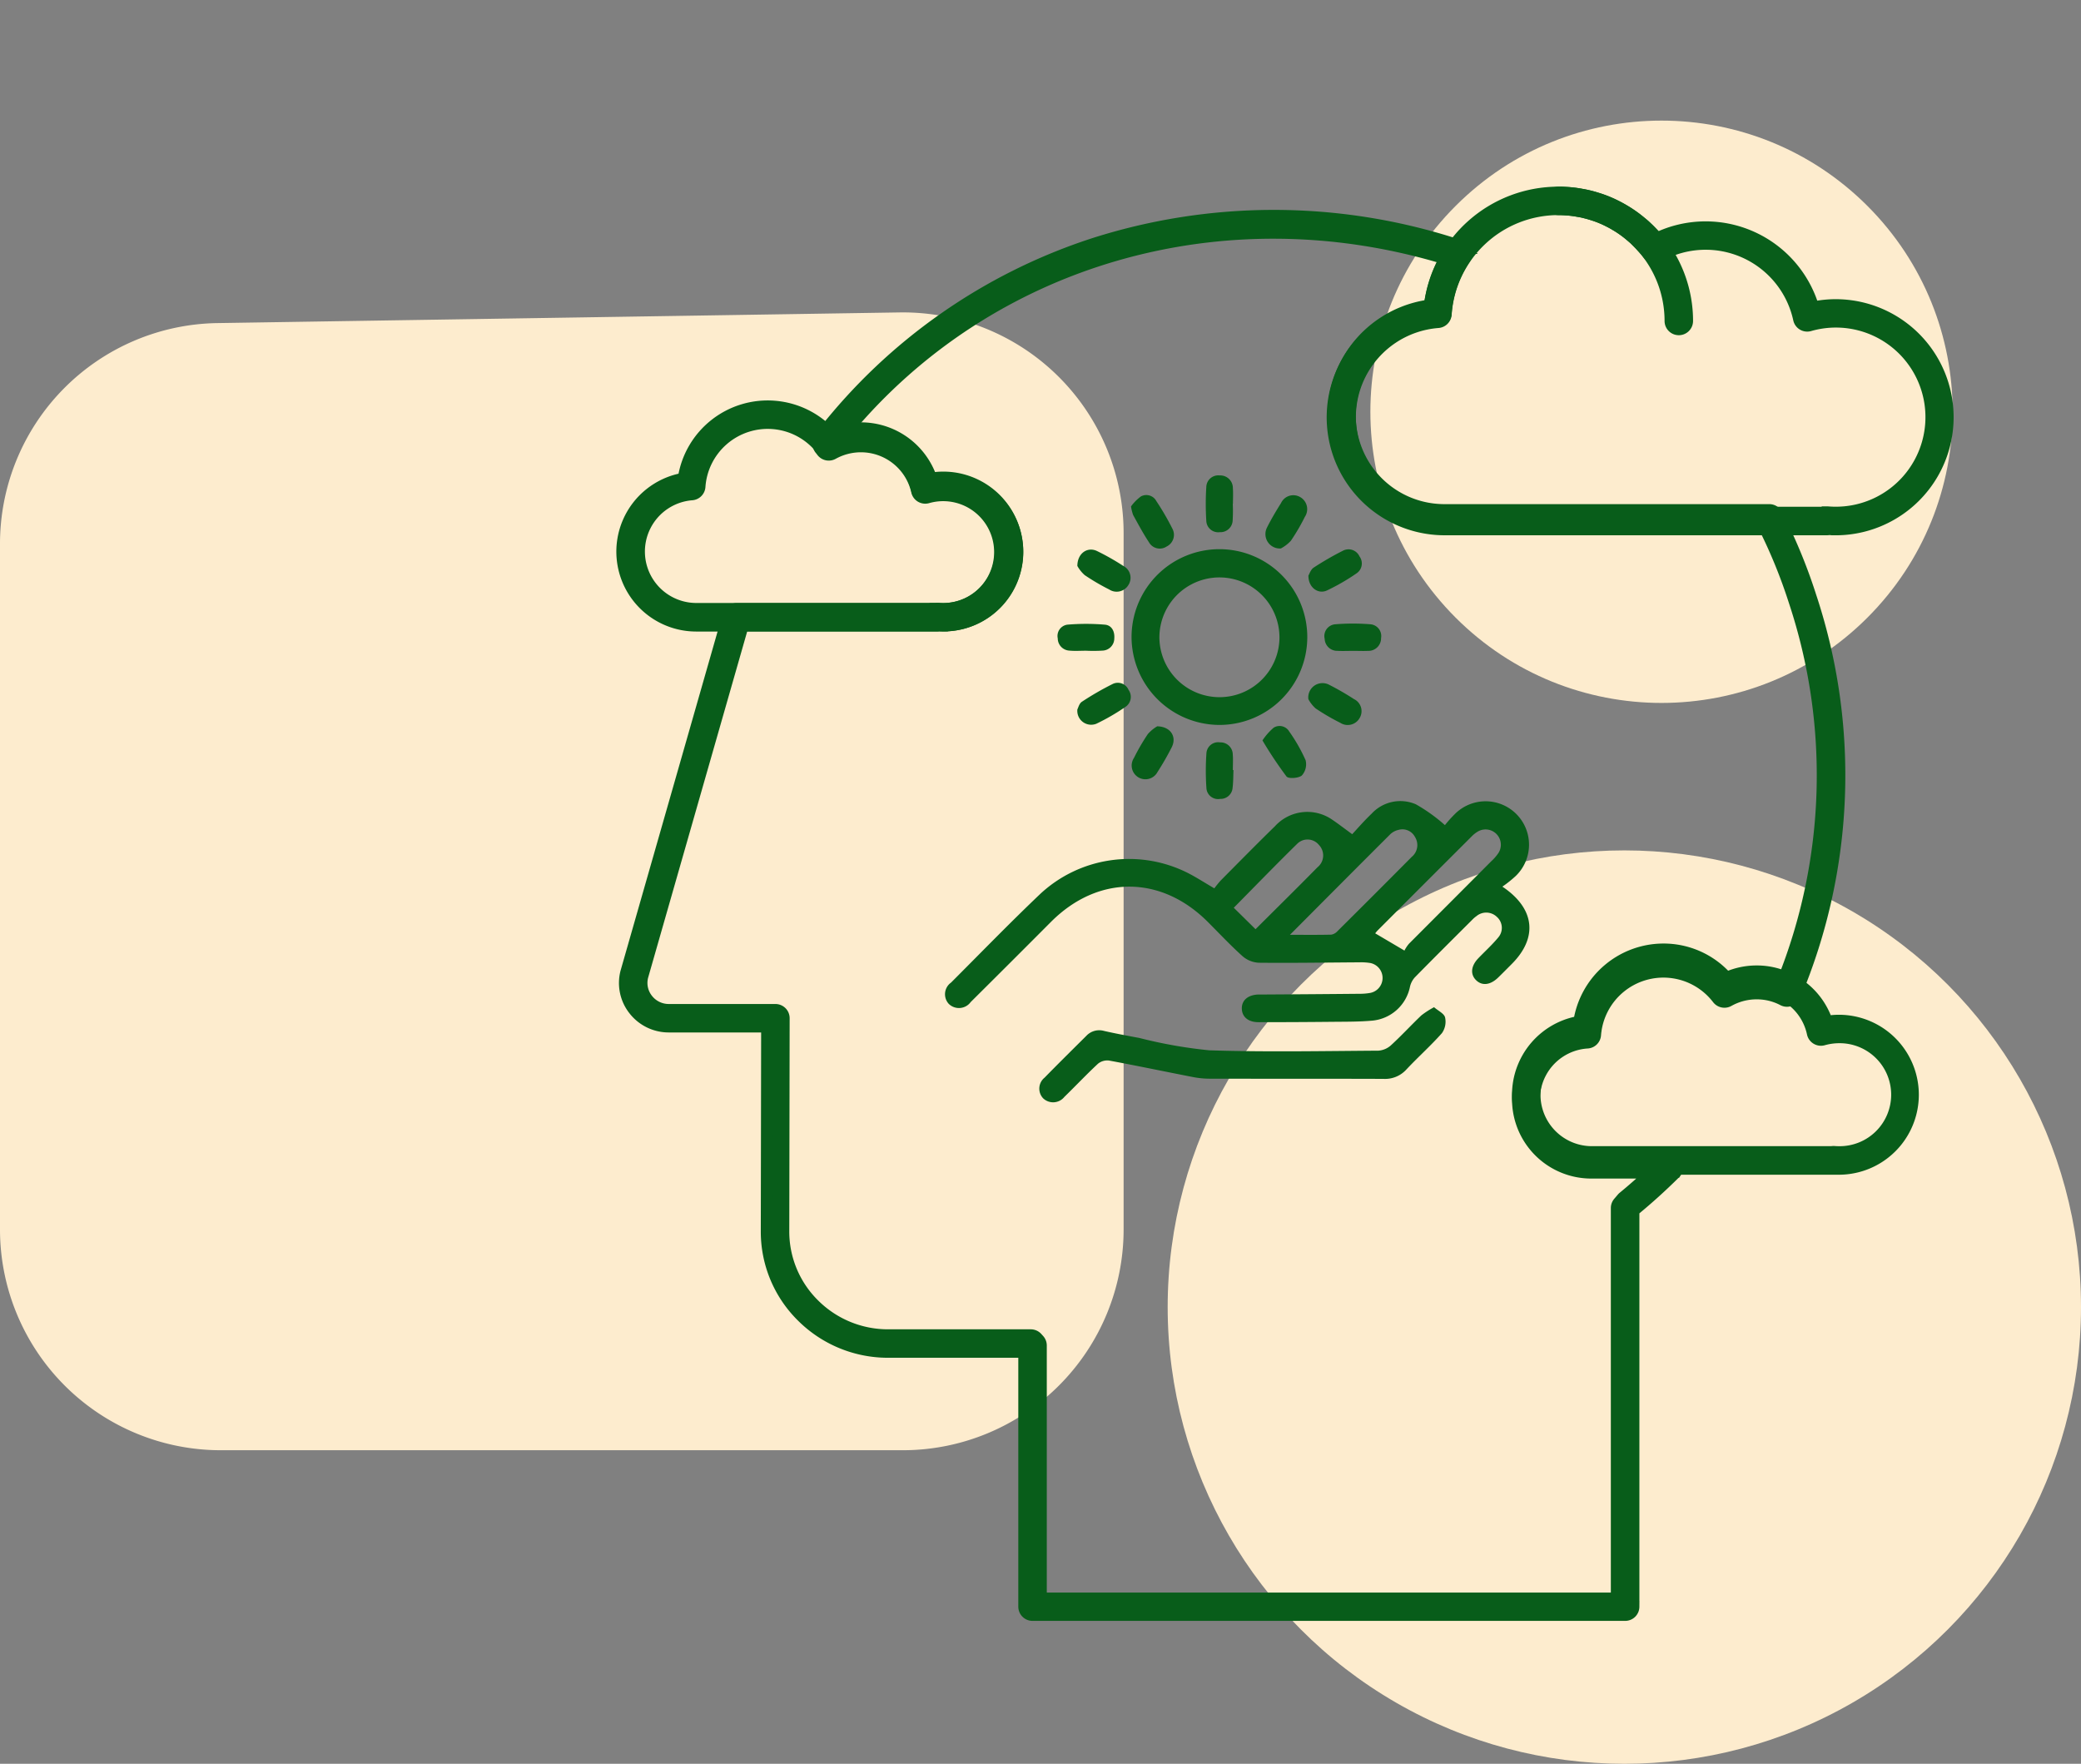 <svg xmlns="http://www.w3.org/2000/svg" width="180" height="152.55" viewBox="0 0 180 152.55"><rect x="0" y="0" width="180" height="152.55" fill="#808080" stroke="none"/><defs><style>.a{fill:#fdecce;}.b,.c{fill:#085d1a;}.b{stroke:#085d1a;}</style></defs><g transform="translate(-336.789 -3431)"><circle class="a" cx="39.5" cy="39.5" r="39.5" transform="translate(437.789 3504.55)"/><circle class="a" cx="25.183" cy="25.183" r="25.183" transform="translate(444.891 3466.614) rotate(-45)"/><path class="a" d="M855.77,1336.47l-59,.922a19.094,19.094,0,0,0-18.8,19.092v59.3a19.1,19.1,0,0,0,19.094,19.094h59a19.1,19.1,0,0,0,19.095-19.094v-60.222A19.094,19.094,0,0,0,855.77,1336.47Z" transform="translate(-441.181 2121.552)"/><g transform="translate(390.602 3447.644)"><g transform="translate(0 0)"><g transform="translate(0.226 2.019)"><path class="b" d="M1091.088,1421.086h-51.253a.729.729,0,0,1-.732-.726v-22.031h-11.742a10.516,10.516,0,0,1-7.462-3.069,10.3,10.3,0,0,1-3.07-7.38l.031-17.687h-8.483a3.8,3.8,0,0,1-3.012-1.464,3.731,3.731,0,0,1-.682-3.257l8.818-30.817a.727.727,0,0,1,.061-.149l.039-.071a.732.732,0,0,1,.643-.379h17.232a.679.679,0,0,1,.213-.017c.142.011.281.017.422.017a4.907,4.907,0,1,0-1.354-9.625.738.738,0,0,1-.579-.074.725.725,0,0,1-.34-.47,4.97,4.97,0,0,0-4.846-3.873,5.021,5.021,0,0,0-2.427.628.736.736,0,0,1-.942-.2c-.052-.069-.1-.132-.157-.2a.721.721,0,0,1-.086-.788l.227-.444a.722.722,0,0,1,.075-.117,48.988,48.988,0,0,1,23.425-16.408,51.162,51.162,0,0,1,30.918-.086l.391.124.393.125a.737.737,0,0,1,.291.177l.032.032a.721.721,0,0,1,.09.918,9.624,9.624,0,0,0-1.636,4.734.729.729,0,0,1-.673.674,8.167,8.167,0,0,0,.657,16.315h27.992a.733.733,0,0,1,.652.4,46.454,46.454,0,0,1,2.921,7.072,49.129,49.129,0,0,1-1.328,34.5.711.711,0,0,1-.067.122l-.039.058a.736.736,0,0,1-.95.238,4.873,4.873,0,0,0-2.286-.559,4.956,4.956,0,0,0-2.423.632.736.736,0,0,1-.944-.192,5.912,5.912,0,0,0-10.59,3.136.729.729,0,0,1-.674.675,4.905,4.905,0,0,0,.4,9.8h6.815a.732.732,0,0,1,.644.381.72.72,0,0,1-.033.743l-.175.264a.737.737,0,0,1-.094.114c-1.122,1.113-2.288,2.168-3.466,3.138l-.1.121v34.221A.729.729,0,0,1,1091.088,1421.086Zm-50.521-1.451h49.789v-33.761a.722.722,0,0,1,.173-.468l.318-.373a.722.722,0,0,1,.093-.091c.81-.665,1.615-1.373,2.4-2.113h-5.111a6.354,6.354,0,0,1-1.119-12.62,7.384,7.384,0,0,1,12.76-3.786,6.442,6.442,0,0,1,2.592-.545,6.359,6.359,0,0,1,2.253.4,47.755,47.755,0,0,0,1.021-32.874,45.141,45.141,0,0,0-2.628-6.454H1075.57a9.616,9.616,0,0,1-1.385-19.146,11.071,11.071,0,0,1,1.33-4.041c-19.232-5.821-39.393.029-51.786,14.918a6.442,6.442,0,0,1,7.343,4.187,6.364,6.364,0,1,1,1.04,12.632c-.122,0-.242,0-.363-.01a.686.686,0,0,1-.117.01h-16.853l-8.683,30.343a2.291,2.291,0,0,0,.425,1.989,2.341,2.341,0,0,0,1.856.9h9.216a.735.735,0,0,1,.518.213.722.722,0,0,1,.214.514l-.032,18.414a8.868,8.868,0,0,0,2.642,6.353,9.056,9.056,0,0,0,6.426,2.642h12.318a.735.735,0,0,1,.547.243l.156.173a.722.722,0,0,1,.185.483Zm64.566-52.445h0Z" transform="translate(-1004.562 -1300.059)"/></g><g transform="translate(61.507)"><path class="b" d="M1299.179,1320.936c-.183,0-.375-.006-.581-.019a.728.728,0,0,1-.166.019h-32.976a9.7,9.7,0,0,1-1.385-19.313,11.214,11.214,0,0,1,11.127-9.838h.026c.22,0,.441.007.657.021a11.766,11.766,0,0,1,1.314.159c.209.034.422.082.627.128l.038.009c.211.056.408.109.605.168a10.7,10.7,0,0,1,1.8.725c.185.1.366.2.547.3a11.582,11.582,0,0,1,1.57,1.106c.174.144.332.283.475.42s.26.246.383.377c.076.076.174.174.264.28.077.085.156.173.234.264a9.726,9.726,0,0,1,13.518,5.975,9.534,9.534,0,0,1,1.924-.2,9.711,9.711,0,1,1,0,19.422Zm-.746-1.5.058,0c.258.021.477.03.688.03a8.247,8.247,0,1,0-2.254-16.172.732.732,0,0,1-.915-.55,8.258,8.258,0,0,0-12.106-5.448.732.732,0,0,1-.942-.193c-.174-.227-.36-.451-.555-.664-.081-.094-.152-.164-.217-.229-.119-.125-.224-.223-.334-.327-.129-.124-.261-.24-.413-.366a10.112,10.112,0,0,0-1.362-.961c-.15-.083-.319-.177-.488-.265a9.223,9.223,0,0,0-1.548-.623c-.182-.055-.366-.1-.549-.152s-.369-.083-.545-.112a10.431,10.431,0,0,0-1.162-.141c-.187-.012-.376-.018-.564-.018h-.026a9.751,9.751,0,0,0-9.725,9.086.732.732,0,0,1-.673.68,8.241,8.241,0,0,0,.657,16.458h32.762A.731.731,0,0,1,1298.433,1319.439Z" transform="translate(-1255.729 -1291.785)"/></g><g transform="translate(0 18.491)"><path class="b" d="M1031.411,1387.78c-.122,0-.242,0-.363-.01a.688.688,0,0,1-.117.01h-20.872a6.412,6.412,0,0,1-1.112-12.729,7.362,7.362,0,0,1,12.754-3.818,6.424,6.424,0,0,1,8.671,3.8,6.326,6.326,0,0,1,1.04-.086,6.414,6.414,0,1,1,0,12.828Zm-.475-1.483.053,0c.142.011.281.017.422.017a4.95,4.95,0,1,0,0-9.9,4.868,4.868,0,0,0-1.354.192.732.732,0,0,1-.919-.549,4.96,4.96,0,0,0-7.273-3.273.732.732,0,0,1-.942-.2c-.052-.07-.1-.133-.157-.2a5.9,5.9,0,0,0-10.425,3.363.732.732,0,0,1-.672.68,4.949,4.949,0,0,0,.39,9.883h20.718A.693.693,0,0,1,1030.937,1386.3Z" transform="translate(-1003.635 -1368.793)"/></g><g transform="translate(77.473 65.462)"><path class="b" d="M1348.937,1583.409c-.118,0-.239,0-.357-.01a.71.71,0,0,1-.117.01h-20.872a6.413,6.413,0,0,1-1.119-12.73,7.39,7.39,0,0,1,7.284-6.264,7.3,7.3,0,0,1,5.475,2.445,6.4,6.4,0,0,1,2.592-.549,6.288,6.288,0,0,1,2.971.734,6.357,6.357,0,0,1,3.112,3.618,6.241,6.241,0,0,1,1.03-.088,6.417,6.417,0,1,1,0,12.835Zm-.468-1.483.056,0c.132.011.275.017.412.017a4.954,4.954,0,1,0,0-9.907,5.113,5.113,0,0,0-1.356.194.732.732,0,0,1-.911-.553,4.9,4.9,0,0,0-2.554-3.339,4.846,4.846,0,0,0-2.292-.567,4.92,4.92,0,0,0-2.423.638.733.733,0,0,1-.944-.194,5.9,5.9,0,0,0-10.59,3.163.732.732,0,0,1-.674.68,4.949,4.949,0,0,0,.4,9.883h20.717A.687.687,0,0,1,1348.469,1581.926Z" transform="translate(-1321.167 -1564.415)"/></g><g transform="translate(80.27)"><path class="b" d="M1340.847,1296.429a.729.729,0,0,1-.532-.229c-.117-.123-.216-.221-.313-.308l-.03-.028a3.381,3.381,0,0,0-.363-.321l-.037-.03a8.612,8.612,0,0,0-1.34-.945l-.022-.013a4.355,4.355,0,0,0-.45-.245l-.031-.015a8.235,8.235,0,0,0-1.538-.62l-.036-.011a4.774,4.774,0,0,0-.506-.14c-.181-.046-.356-.082-.559-.115a7.908,7.908,0,0,0-1.151-.141c-.2-.013-.385-.019-.576-.019a.732.732,0,0,1,0-1.464c.223,0,.438.007.657.021a9.129,9.129,0,0,1,1.325.161c.225.036.444.081.647.133a6.048,6.048,0,0,1,.622.173,9.708,9.708,0,0,1,1.778.717,5.851,5.851,0,0,1,.574.312,10.105,10.105,0,0,1,1.54,1.085,4.788,4.788,0,0,1,.486.428c.123.111.246.232.385.379a.732.732,0,0,1-.531,1.235Z" transform="translate(-1332.632 -1291.785)"/></g><g transform="translate(87.993 3.433)"><path class="b" d="M1367.692,1314.272a.732.732,0,0,1-.732-.732,9.636,9.636,0,0,0-2.486-6.461.732.732,0,0,1,1.088-.98,11.1,11.1,0,0,1,2.862,7.441A.732.732,0,0,1,1367.692,1314.272Z" transform="translate(-1364.286 -1305.857)"/></g><g transform="translate(27.92 24.481)"><path class="c" d="M6151.336,2472.075a10.091,10.091,0,0,0,1.161-.927,3.756,3.756,0,1,0-5.315-5.307,10.993,10.993,0,0,0-.816.914,14.55,14.55,0,0,0-2.51-1.8,3.378,3.378,0,0,0-3.829.809c-.689.657-1.312,1.383-1.681,1.776-.674-.491-1.22-.917-1.794-1.3a3.781,3.781,0,0,0-4.886.61c-1.583,1.544-3.133,3.122-4.691,4.691a8.55,8.55,0,0,0-.554.681c-.882-.51-1.632-1.008-2.434-1.4a11.277,11.277,0,0,0-12.631,1.89c-2.625,2.5-5.149,5.1-7.71,7.663a1.233,1.233,0,0,0-.2,1.835,1.257,1.257,0,0,0,1.9-.151q3.488-3.464,6.957-6.947c4.052-4.047,9.482-4.047,13.54,0,1,1,1.965,2.033,3.014,2.975a2.316,2.316,0,0,0,1.393.57c2.9.031,5.808-.018,8.712-.035a4.926,4.926,0,0,1,.954.059,1.318,1.318,0,0,1,0,2.584,5.2,5.2,0,0,1-.953.078q-4.036.037-8.073.061c-.213,0-.427,0-.64,0-.919.026-1.473.5-1.45,1.237.023.707.559,1.158,1.441,1.158q3.238,0,6.475-.033c1.118-.011,2.24,0,3.352-.1a3.672,3.672,0,0,0,3.276-2.933,1.8,1.8,0,0,1,.423-.814c1.642-1.673,3.306-3.325,4.966-4.982a2.485,2.485,0,0,1,.362-.312,1.322,1.322,0,0,1,1.756.058,1.269,1.269,0,0,1,.117,1.8c-.525.634-1.142,1.191-1.713,1.786-.64.666-.71,1.392-.19,1.9s1.236.418,1.9-.225c.4-.389.793-.789,1.188-1.185C6154.408,2476.5,6154.173,2473.971,6151.336,2472.075Zm-11,4.039a2.869,2.869,0,0,1,.2-.24q4.067-4.072,8.14-8.138a2.547,2.547,0,0,1,.494-.4,1.323,1.323,0,0,1,1.833,1.817,3.9,3.9,0,0,1-.624.722q-3.555,3.566-7.114,7.13a2.966,2.966,0,0,0-.4.6Zm-7.374.128c2.981-2.993,5.827-5.856,8.686-8.707a1.506,1.506,0,0,1,.688-.364,1.222,1.222,0,0,1,1.433.595,1.321,1.321,0,0,1-.277,1.739q-3.2,3.227-6.428,6.429a.914.914,0,0,1-.532.294C6135.4,2476.255,6134.266,2476.242,6132.963,2476.242Zm-4.86-2.341c1.845-1.867,3.655-3.734,5.511-5.555a1.266,1.266,0,0,1,1.857.125,1.309,1.309,0,0,1-.124,1.927c-1.77,1.8-3.571,3.573-5.361,5.358Z" transform="translate(-6103.118 -2436.515)"/><path class="c" d="M6332.581,2228.4a7.6,7.6,0,1,0-7.578-7.571A7.627,7.627,0,0,0,6332.581,2228.4Zm.035-2.4a5.2,5.2,0,0,1-5.205-5.156,5.193,5.193,0,1,1,10.386-.017A5.186,5.186,0,0,1,6332.615,2226Z" transform="translate(-6308.86 -2206.826)"/><path class="c" d="M6221,2670.663a7.51,7.51,0,0,0-1.1.708c-.888.845-1.717,1.752-2.62,2.578a1.814,1.814,0,0,1-1.1.473c-4.876.031-9.757.127-14.629-.031a40.563,40.563,0,0,1-6.041-1.067c-1.02-.191-2.042-.377-3.053-.609a1.526,1.526,0,0,0-1.533.423c-1.207,1.2-2.423,2.4-3.616,3.62a1.219,1.219,0,0,0-.125,1.781,1.249,1.249,0,0,0,1.843-.122c.975-.947,1.907-1.938,2.9-2.862a1.272,1.272,0,0,1,.956-.279c2.433.45,4.855.96,7.285,1.432a7.618,7.618,0,0,0,1.428.138c5.01.01,10.02,0,15.03.016a2.487,2.487,0,0,0,1.981-.812c1-1.069,2.1-2.045,3.073-3.142a1.716,1.716,0,0,0,.275-1.358C6221.876,2671.215,6221.367,2670.983,6221,2670.663Z" transform="translate(-6178.691 -2624.675)"/><path class="c" d="M6501.564,2214.943a3,3,0,0,0,.634.792,18.993,18.993,0,0,0,2.121,1.244,1.181,1.181,0,0,0,1.667-.4,1.151,1.151,0,0,0-.454-1.642,21.182,21.182,0,0,0-2.277-1.289C6502.436,2213.264,6501.568,2213.842,6501.564,2214.943Z" transform="translate(-6490.109 -2207.119)"/><path class="c" d="M6270.591,2215.425c-.02,1.017.826,1.649,1.6,1.292a18.152,18.152,0,0,0,2.539-1.464,1.029,1.029,0,0,0,.277-1.483,1.04,1.04,0,0,0-1.428-.493,26.469,26.469,0,0,0-2.538,1.466C6270.79,2214.908,6270.677,2215.287,6270.591,2215.425Z" transform="translate(-6239.149 -2206.773)"/><path class="c" d="M6460.808,2390.056a3.276,3.276,0,0,0-.813.673,18.287,18.287,0,0,0-1.2,2.066,1.188,1.188,0,1,0,2.047,1.2,23.577,23.577,0,0,0,1.229-2.142C6462.506,2390.974,6461.99,2390.08,6460.808,2390.056Z" transform="translate(-6442.446 -2368.362)"/><path class="c" d="M6501.41,2348.742a1.2,1.2,0,0,0,1.646,1.24,18.592,18.592,0,0,0,2.482-1.436,1.039,1.039,0,0,0,.3-1.487,1.01,1.01,0,0,0-1.354-.524,25.566,25.566,0,0,0-2.686,1.549C6501.568,2348.232,6501.485,2348.606,6501.41,2348.742Z" transform="translate(-6489.953 -2328.513)"/><path class="c" d="M6326.586,2163.739a3.21,3.21,0,0,0,.867-.666,17.286,17.286,0,0,0,1.206-2.064,1.2,1.2,0,0,0-.424-1.726,1.174,1.174,0,0,0-1.634.53c-.437.7-.862,1.409-1.227,2.146A1.245,1.245,0,0,0,6326.586,2163.739Z" transform="translate(-6297.529 -2157.428)"/><path class="c" d="M6458.227,2159.927a3.713,3.713,0,0,0,.184.744c.438.791.863,1.592,1.361,2.345a1.073,1.073,0,0,0,1.538.376,1.122,1.122,0,0,0,.506-1.519,22.911,22.911,0,0,0-1.4-2.411.983.983,0,0,0-1.326-.405A3.868,3.868,0,0,0,6458.227,2159.927Z" transform="translate(-6442.13 -2157.251)"/><path class="c" d="M6520.234,2290.031a13.546,13.546,0,0,0,1.437-.01,1.055,1.055,0,0,0,1.005-1.054c.048-.605-.218-1.14-.815-1.19a19.257,19.257,0,0,0-3.25,0,.988.988,0,0,0-.826,1.188,1.065,1.065,0,0,0,1.012,1.057C6519.273,2290.067,6519.755,2290.031,6520.234,2290.031Z" transform="translate(-6508.026 -2274.875)"/><path class="c" d="M6270.8,2348.273a2.928,2.928,0,0,0,.627.8,19.123,19.123,0,0,0,2.135,1.246,1.183,1.183,0,0,0,1.67-.411,1.158,1.158,0,0,0-.487-1.642,23.455,23.455,0,0,0-2.143-1.236A1.232,1.232,0,0,0,6270.8,2348.273Z" transform="translate(-6239.363 -2328.927)"/><path class="c" d="M6401.53,2141.931c0-.453.027-.907-.006-1.357a1.09,1.09,0,0,0-1.147-1.1,1.035,1.035,0,0,0-1.151.989,23.338,23.338,0,0,0,0,2.945,1.026,1.026,0,0,0,1.157.974,1.058,1.058,0,0,0,1.123-1.021,14.064,14.064,0,0,0,.01-1.435Z" transform="translate(-6376.617 -2139.479)"/><path class="c" d="M6326.111,2390.941a35.178,35.178,0,0,0,2.077,3.117c.175.216,1.042.157,1.33-.085a1.451,1.451,0,0,0,.326-1.318,14.411,14.411,0,0,0-1.417-2.484.969.969,0,0,0-1.341-.336A5.209,5.209,0,0,0,6326.111,2390.941Z" transform="translate(-6298.645 -2368.027)"/><path class="c" d="M6253.751,2289.735c.426,0,.854.021,1.277,0a1.091,1.091,0,0,0,1.13-1.11,1.019,1.019,0,0,0-.932-1.19,18.949,18.949,0,0,0-3.02,0,1.023,1.023,0,0,0-.927,1.263,1.08,1.08,0,0,0,1.114,1.035C6252.845,2289.758,6253.3,2289.735,6253.751,2289.735Z" transform="translate(-6218.432 -2274.567)"/><path class="c" d="M6401.067,2408.47c0-.452.03-.906-.007-1.354a1.058,1.058,0,0,0-1.1-1.043,1.017,1.017,0,0,0-1.179.944,21.879,21.879,0,0,0,0,3.021,1.011,1.011,0,0,0,1.19.924,1.039,1.039,0,0,0,1.076-.977c.061-.5.052-1.008.074-1.513Z" transform="translate(-6376.162 -2382.99)"/></g></g></g></g></svg>